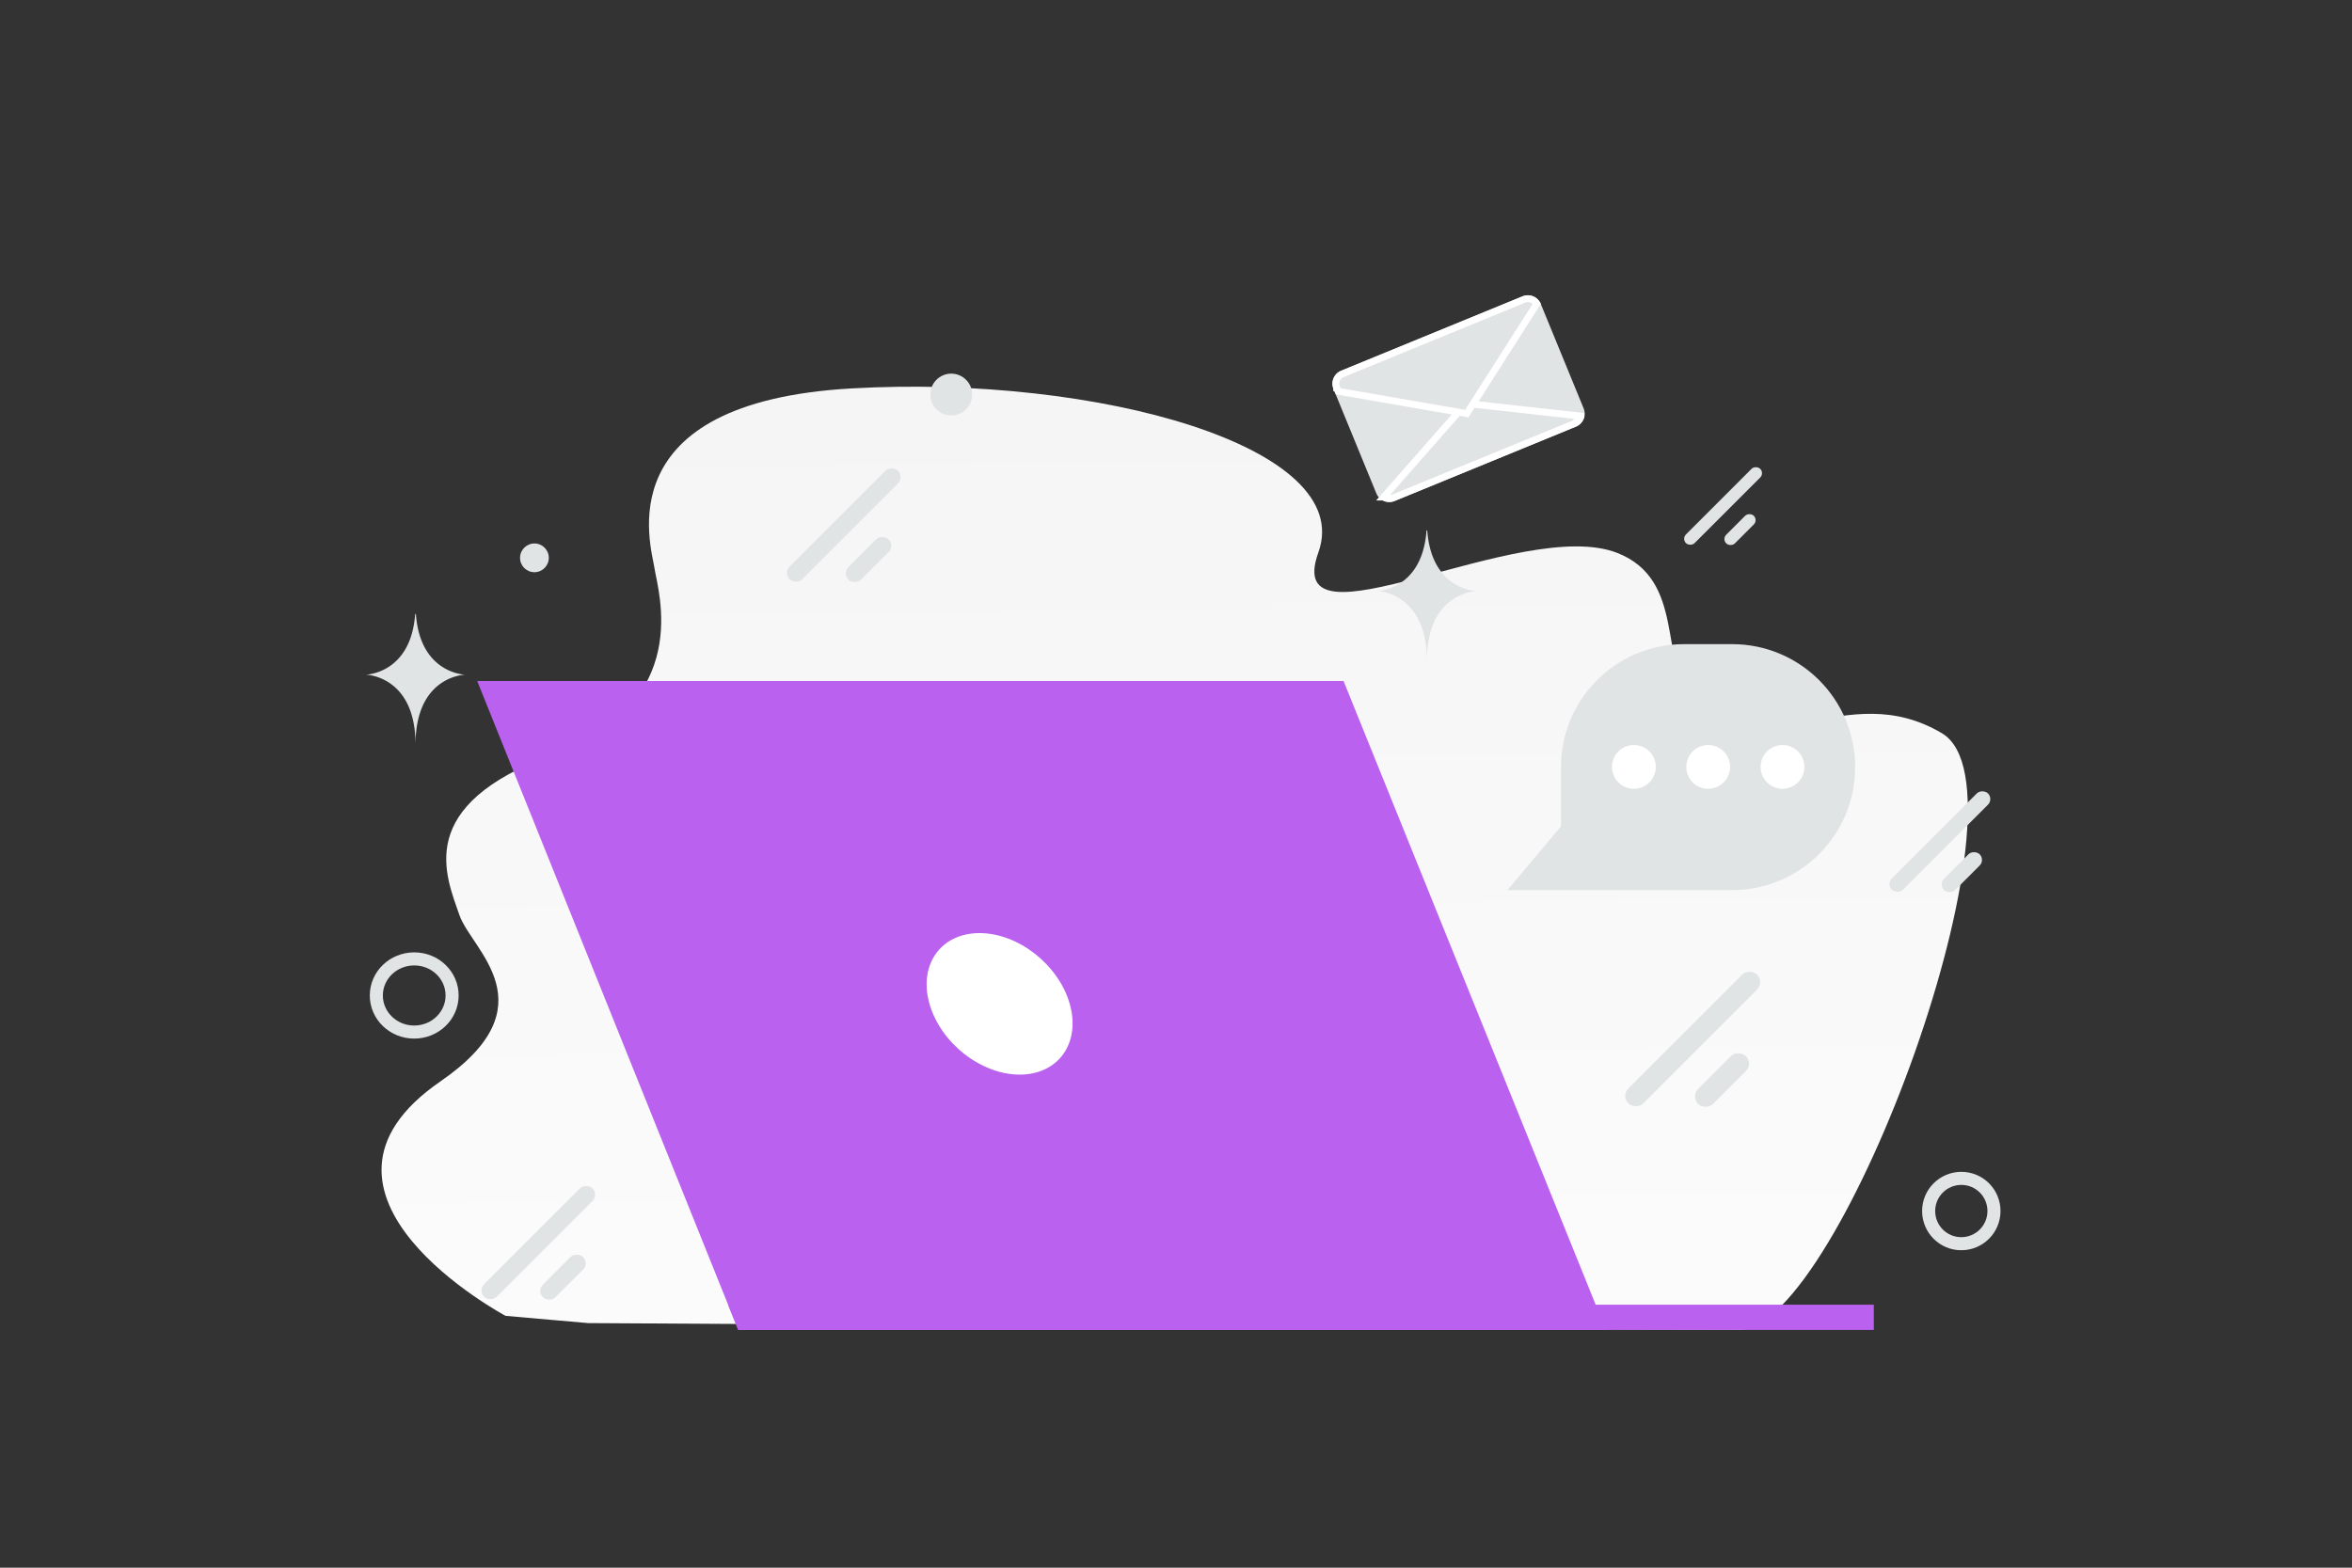 <svg width="900" height="600" viewBox="0 0 900 600" fill="none" xmlns="http://www.w3.org/2000/svg"><rect x="0" y="0" width="900" height="600" fill="#333333" stroke="none"/><path fill="transparent" d="M0 0h900v600H0z"/><path d="M325.896 148.656c94.27-5.339 193.107 22.471 178.58 62.784-14.53 40.313 77.673-14.319 114.467.216 26.196 10.347 15.725 41.848 28.397 54.541 29.056 29.102 58.775-7.545 95.757 14.444C780.078 302.63 704.363 507.854 665.729 509l-440.652-2.613-31.622-2.774s-87.472-46.683-24.9-89.747c42.309-29.118 11.867-50.264 7.265-63.594-5.283-15.306-17.61-42.038 36.102-61.654 53.712-19.617 39.844-62.302 38.523-71.139-1.32-8.842-18.818-63.483 75.451-68.823z" fill="url(#a)"/><path d="M614.491 509.008H282.489l-99.883-248.359h331.513l100.372 248.359z" fill="#BA61EF"/><path d="M278.593 499.338h438.433v9.67H282.489l-3.896-9.67z" fill="#BA61EF"/><path d="M355.669 384.202c-4.259-14.955 4.328-27.08 19.148-27.08s30.264 12.125 34.523 27.08c4.259 14.956-4.329 27.081-19.149 27.081s-30.263-12.125-34.522-27.081z" fill="#fff"/><circle cx="364" cy="151" r="8" transform="rotate(-180 364 151)" fill="#E1E4E5"/><circle cx="204.5" cy="213.5" r="5.5" transform="rotate(-180 204.5 213.5)" fill="#E1E4E5"/><path d="M763 463.5c0 6.908-5.598 12.5-12.514 12.5-6.915 0-12.486-5.62-12.486-12.5 0-6.908 5.598-12.5 12.514-12.5 6.915 0 12.486 5.592 12.486 12.5zM173 381c0 7.737-6.494 14-14.516 14S144 388.706 144 381c0-7.737 6.494-14 14.516-14S173 373.263 173 381z" stroke="#E1E4E5" stroke-width="5" stroke-miterlimit="10"/><rect x="620.207" y="419.428" width="69.668" height="8.117" rx="4.058" transform="rotate(-45 620.207 419.428)" fill="#E1E4E5"/><rect x="646.919" y="419.618" width="25.868" height="8.117" rx="4.058" transform="rotate(-45 646.919 419.618)" fill="#E1E4E5"/><rect x="299.716" y="219.275" width="58.682" height="6.837" rx="3.418" transform="rotate(-45 299.716 219.275)" fill="#E1E4E5"/><rect x="322.216" y="219.435" width="21.789" height="6.837" rx="3.418" transform="rotate(-45 322.216 219.435)" fill="#E1E4E5"/><rect x="643.477" y="206.201" width="40.193" height="4.683" rx="2.341" transform="rotate(-45 643.477 206.201)" fill="#E1E4E5"/><rect x="658.888" y="206.311" width="14.924" height="4.683" rx="2.341" transform="rotate(-45 658.888 206.311)" fill="#E1E4E5"/><rect x="721.749" y="338.353" width="52.07" height="6.066" rx="3.033" transform="rotate(-45 721.749 338.353)" fill="#E1E4E5"/><rect x="741.713" y="338.495" width="19.334" height="6.066" rx="3.033" transform="rotate(-45 741.713 338.495)" fill="#E1E4E5"/><rect x="182.801" y="493.917" width="58.682" height="6.837" rx="3.418" transform="rotate(-45 182.801 493.917)" fill="#E1E4E5"/><rect x="205.301" y="494.077" width="21.789" height="6.837" rx="3.418" transform="rotate(-45 205.301 494.077)" fill="#E1E4E5"/><path d="M597.309 293.601v22.673L576.84 340.67h85.979c25.989 0 47.069-21.081 47.069-47.069 0-25.989-21.08-47.069-47.069-47.069h-18.441c-26.005 0-47.069 21.08-47.069 47.069z" fill="#E1E4E5"/><path d="M633.581 293.52a8.372 8.372 0 0 1-8.368 8.368 8.371 8.371 0 0 1-8.368-8.368c0-4.618 3.749-8.367 8.368-8.367 4.618 0 8.368 3.749 8.368 8.367zm28.434 0a8.372 8.372 0 0 1-8.368 8.368 8.372 8.372 0 0 1-8.368-8.368c0-4.618 3.75-8.367 8.368-8.367s8.368 3.749 8.368 8.367zm28.434 0c0 4.619-3.749 8.368-8.367 8.368a8.371 8.371 0 0 1-8.368-8.368c0-4.618 3.749-8.367 8.368-8.367a8.37 8.37 0 0 1 8.367 8.367z" fill="#fff"/><path d="M159.142 235h-.277C157.23 257.864 140 258.216 140 258.216s19 .366 19 26.784c0-26.418 19-26.784 19-26.784s-17.223-.352-18.858-23.216zm387-32h-.277C544.23 225.864 527 226.216 527 226.216s19 .366 19 26.784c0-26.418 19-26.784 19-26.784s-17.223-.352-18.858-23.216zm43.44-86.683 16.398 39.979a5.349 5.349 0 0 1-2.915 6.98l-69.431 28.475a5.346 5.346 0 0 1-6.012-1.386 5.294 5.294 0 0 1-.963-1.535l-16.39-39.962a5.341 5.341 0 0 1 2.909-6.974l69.432-28.48a5.35 5.35 0 0 1 6.972 2.903z" fill="#E1E4E5"/><path d="m604.958 159.254-43.976-4.842-31.5 35.823a4.029 4.029 0 0 0 3.656.305l69.424-28.48 2.396-2.806zm0 0a4.038 4.038 0 0 1-2.395 2.806l2.395-2.806z" fill="#E1E4E5" stroke="#fff" stroke-width="2.619"/><path d="M511.48 148.37v-.001a4.03 4.03 0 0 1 2.195-5.263l69.431-28.481h.001a4.04 4.04 0 0 1 4.97 1.618l-26.809 42.061-49.222-8.556-.566-1.378z" fill="#E1E4E5" stroke="#fff" stroke-width="2.619"/><defs><linearGradient id="a" x1="462.442" y1="711.397" x2="455.822" y2="-244.79" gradientUnits="userSpaceOnUse"><stop stop-color="#fff"/><stop offset="1" stop-color="#EEE"/></linearGradient></defs></svg>